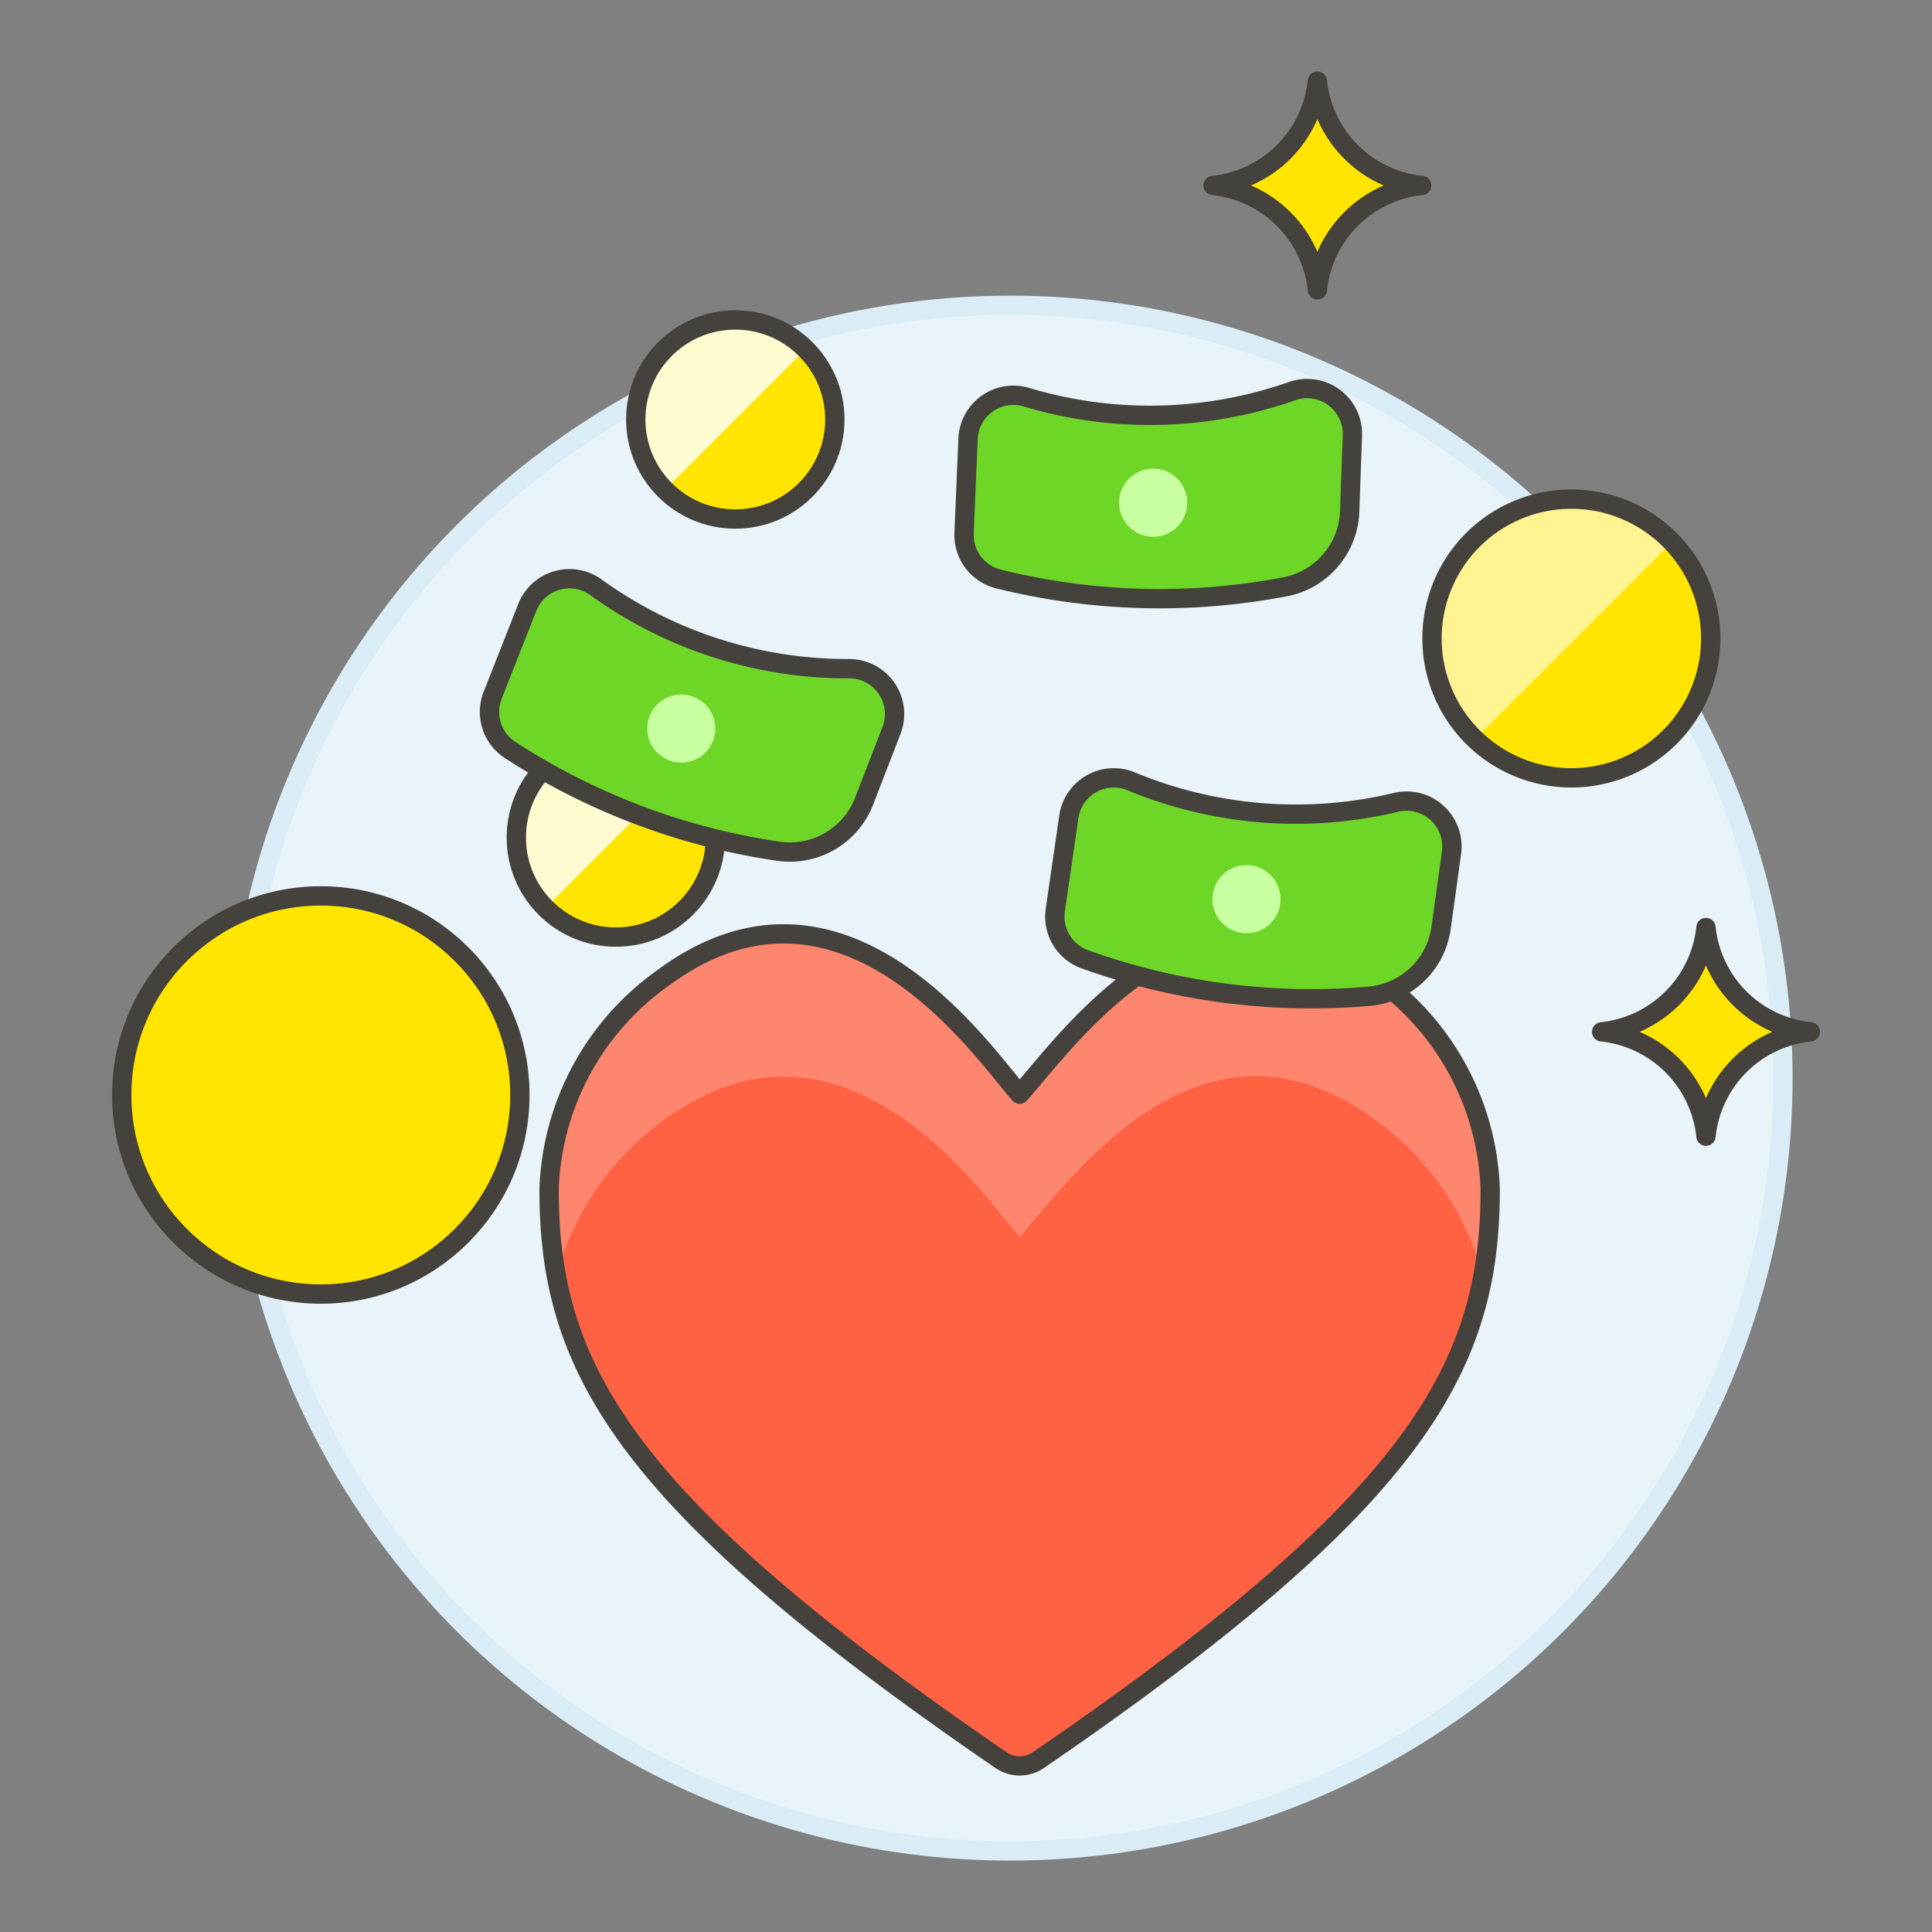 <svg xmlns="http://www.w3.org/2000/svg" viewBox="0 0 100 100"><rect x="0" y="0" width="100" height="100" fill="#808080" stroke="none"/><g class="nc-icon-wrapper"><defs/><circle class="Graphic-Style-28" cx="52.283" cy="55.803" r="40" fill="#e8f4fa" stroke="#daedf7" stroke-miterlimit="10"/><path class="a" d="M51.808 91.1a1.718 1.718 0 0 0 1.942 0c19.629-13.45 23.39-20.356 23.382-29.565A13.982 13.982 0 0 0 71.3 50.663c-9.031-6.752-15.792 2.875-18.523 5.974-1.913-2.173-9.168-12.965-18.521-5.974a13.984 13.984 0 0 0-5.835 10.876c-.008 9.209 3.761 16.115 23.387 29.561z" style="" fill="#ff6242"/><path class="b" d="M34.258 58.052c9.353-6.991 16.608 3.8 18.523 5.975 2.729-3.1 9.49-12.725 18.52-5.975a14.579 14.579 0 0 1 5.443 7.963 24.3 24.3 0 0 0 .388-4.476A13.98 13.98 0 0 0 71.3 50.663c-9.03-6.752-15.791 2.875-18.52 5.974-1.915-2.173-9.17-12.965-18.523-5.974a13.979 13.979 0 0 0-5.835 10.876 24.686 24.686 0 0 0 .386 4.478 14.6 14.6 0 0 1 5.45-7.965z" style="" fill="#ff866e"/><path class="c" d="M51.808 91.1a1.718 1.718 0 0 0 1.942 0c19.629-13.45 23.39-20.356 23.382-29.565A13.982 13.982 0 0 0 71.3 50.663c-9.031-6.752-15.792 2.875-18.523 5.974-1.913-2.173-9.168-12.965-18.521-5.974a13.984 13.984 0 0 0-5.835 10.876c-.008 9.209 3.761 16.115 23.387 29.561z" fill="none" stroke="#45413c" stroke-linejoin="round" stroke-linecap="round"/><circle class="d" cx="38.059" cy="21.713" r="5.152" style="" fill="#ffe500"/><path class="e" d="M38.059 16.561a5.153 5.153 0 0 0-3.644 8.8L41.7 18.07a5.135 5.135 0 0 0-3.641-1.509z" style="" fill="#fffacf"/><circle class="c" cx="38.059" cy="21.713" r="5.152" fill="none" stroke="#45413c" stroke-linejoin="round" stroke-linecap="round"/><circle class="d" cx="31.876" cy="43.352" r="5.152" style="" fill="#ffe500"/><path class="e" d="M31.876 38.2a5.153 5.153 0 0 0-3.644 8.8l7.286-7.286a5.135 5.135 0 0 0-3.642-1.514z" style="" fill="#fffacf"/><circle class="c" cx="31.876" cy="43.352" r="5.152" fill="none" stroke="#45413c" stroke-linejoin="round" stroke-linecap="round"/><path class="f" d="M46.142 37.811a2.349 2.349 0 0 0-2.264-3.2 22.248 22.248 0 0 1-12.96-4.161 2.349 2.349 0 0 0-3.628.994L25.5 35.99a2.349 2.349 0 0 0 .852 2.794 34.57 34.57 0 0 0 14 5.284 4.121 4.121 0 0 0 4.371-2.591z" stroke="#45413c" stroke-linejoin="round" fill="#6dd627"/><path class="g" d="M36.551 38.914a1.762 1.762 0 1 1-.084-2.49 1.764 1.764 0 0 1 .084 2.49z" style="" fill="#c8ffa1"/><path class="f" d="M70 22.55a2.349 2.349 0 0 0-3.186-2.283 22.237 22.237 0 0 1-13.608.315 2.352 2.352 0 0 0-3.1 2.128l-.206 4.882a2.346 2.346 0 0 0 1.72 2.36 34.594 34.594 0 0 0 14.957.409 4.12 4.12 0 0 0 3.281-3.88z" stroke="#45413c" stroke-linejoin="round" fill="#6dd627"/><path class="g" d="M61.3 26.734a1.763 1.763 0 1 1-.9-2.326 1.763 1.763 0 0 1 .9 2.326z" style="" fill="#c8ffa1"/><path class="f" d="M75.129 44.14a2.35 2.35 0 0 0-2.937-2.594 22.248 22.248 0 0 1-13.569-1.074 2.353 2.353 0 0 0-3.3 1.8l-.7 4.835a2.347 2.347 0 0 0 1.469 2.524 34.565 34.565 0 0 0 14.837 1.929 4.122 4.122 0 0 0 3.66-3.524z" stroke="#45413c" stroke-linejoin="round" fill="#6dd627"/><path class="g" d="M66.049 47.417a1.763 1.763 0 1 1-.654-2.405 1.763 1.763 0 0 1 .654 2.405z" style="" fill="#c8ffa1"/><path class="h" d="M68.187 15a6.056 6.056 0 0 0-5.4-5.4 6.056 6.056 0 0 0 5.4-5.4 6.055 6.055 0 0 0 5.4 5.4 6.055 6.055 0 0 0-5.4 5.4z" stroke="#45413c" stroke-linejoin="round" stroke-linecap="round" fill="#ffe500"/><path class="h" d="M88.3 58.808a6.056 6.056 0 0 0-5.4-5.4 6.056 6.056 0 0 0 5.4-5.4 6.055 6.055 0 0 0 5.4 5.4 6.055 6.055 0 0 0-5.4 5.4z" stroke="#45413c" stroke-linejoin="round" stroke-linecap="round" fill="#ffe500"/><circle class="h" cx="16.605" cy="56.676" r="10.304" stroke="#45413c" stroke-linejoin="round" stroke-linecap="round" fill="#ffe500"/><g><path class="d" d="M88.547 33.048a7.213 7.213 0 1 1-7.213-7.213 7.212 7.212 0 0 1 7.213 7.213z" style="" fill="#ffe500"/><path class="i" d="M81.334 25.835a7.2 7.2 0 0 0-4.981 12.41l10.178-10.179a7.171 7.171 0 0 0-5.197-2.231z" fill="#fffacf" opacity="0.7"/><path class="c" d="M88.547 33.048a7.213 7.213 0 1 1-7.213-7.213 7.212 7.212 0 0 1 7.213 7.213z" fill="none" stroke="#45413c" stroke-linejoin="round" stroke-linecap="round"/></g></g></svg>